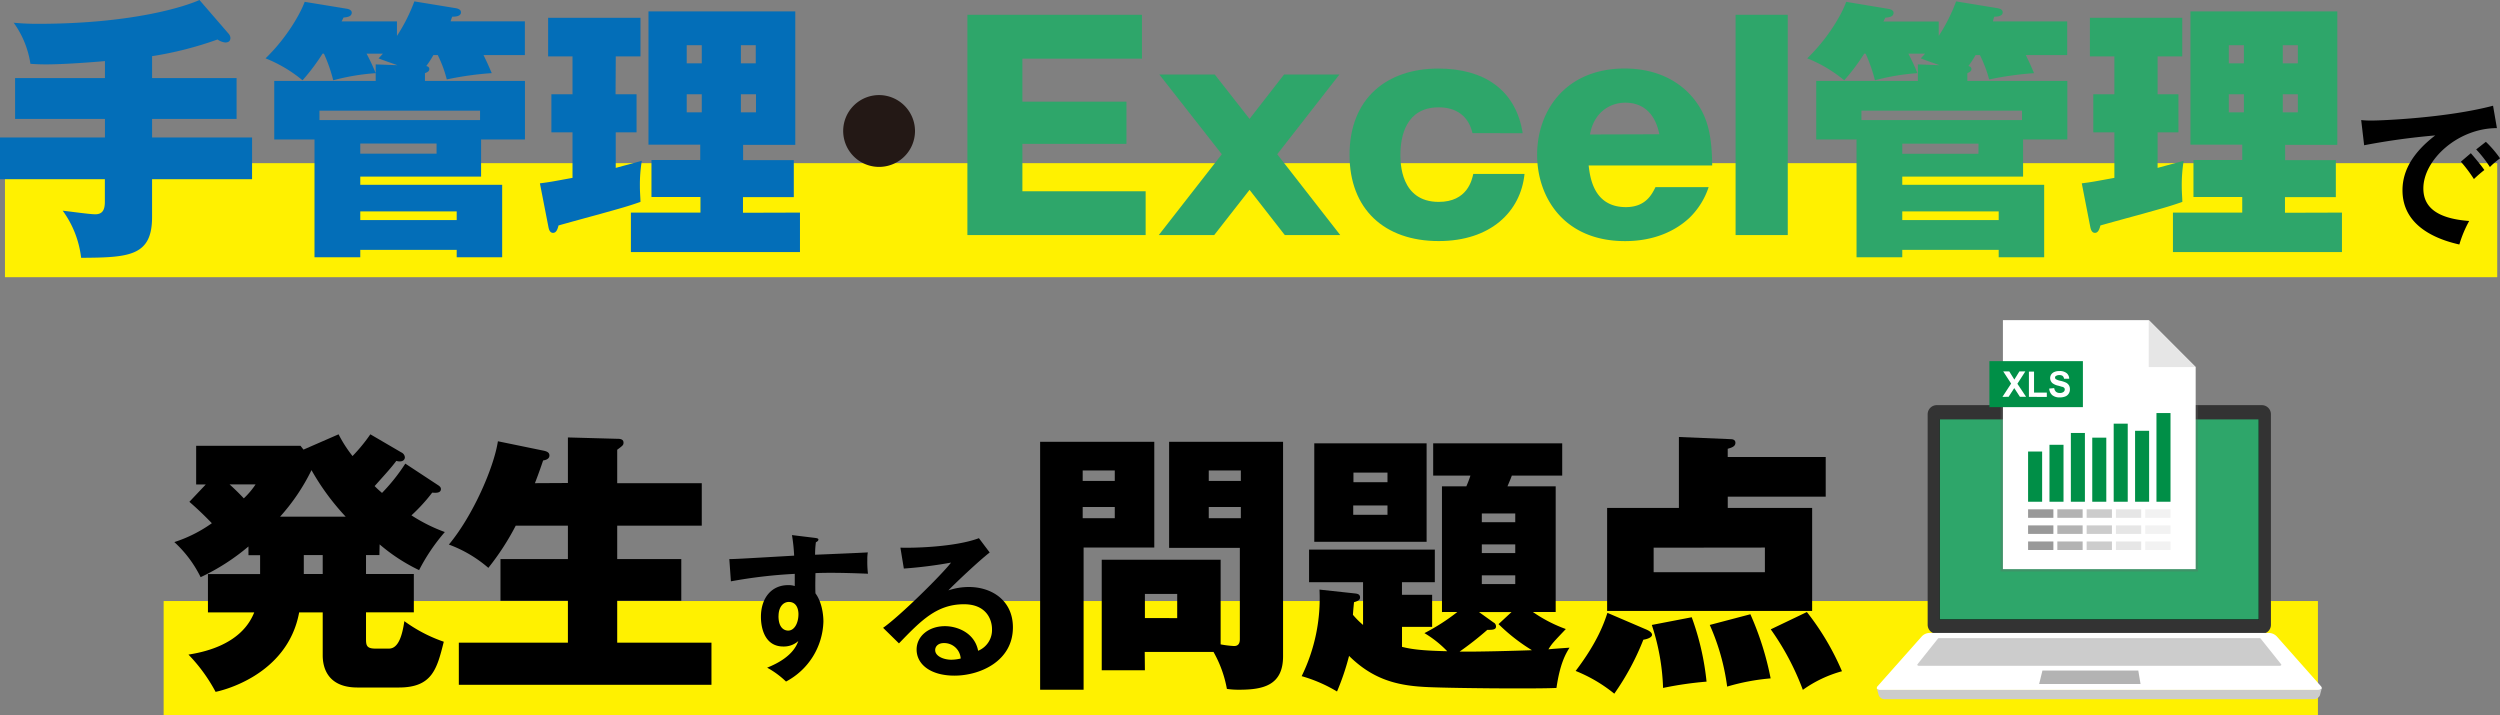 <svg xmlns="http://www.w3.org/2000/svg" width="575.05" height="164.48" viewBox="0 0 575.05 164.48"><rect x="0" y="0" width="575.05" height="164.48" fill="#808080" stroke="none"/><defs><style>.cls-1{isolation:isolate;}.cls-2{fill:#fff100;}.cls-3{fill:#036eb8;}.cls-4{fill:#231815;}.cls-5{fill:#2ea66a;}.cls-6{fill:#333;}.cls-7{fill:#fff;}.cls-8{fill:#ccc;}.cls-9{fill:#b3b3b3;}.cls-10{fill:#666;opacity:0.3;mix-blend-mode:multiply;}.cls-11{fill:#008f47;}.cls-12{fill:#999;}.cls-13{fill:#e6e6e6;}.cls-14{fill:#f2f2f2;}.cls-15{fill:none;}</style></defs><g class="cls-1"><g id="レイヤー_2" data-name="レイヤー 2"><g id="レイヤー_1-2" data-name="レイヤー 1"><rect class="cls-2" x="1.14" y="37.53" width="573.27" height="26.23"/><rect class="cls-2" x="37.64" y="138.25" width="495.53" height="26.23"/><path class="cls-3" d="M37.56,19.34H57v9.39H37.56V33h23V42.6h-23v8.69c0,9-5.23,9.33-16.32,9.39A22.77,22.77,0,0,0,17,49.84c2.14.25,5.79.76,7.18.82,2,.13,2.52-1,2.52-2.9V42.6H2.58V33H26.72V28.73H6.05V19.34H26.72V15.43c-2.84.26-9.39.76-13.55.76-1.57,0-2.58-.06-3.59-.13A21.61,21.61,0,0,0,5.73,6.61c1.45.13,3.09.25,5.49.25C34,6.86,46,2.52,48.46,1.38l6.81,7.88a1.64,1.64,0,0,1,.31.82c0,.63-.31,1.07-1.19,1.07a3.64,3.64,0,0,1-1.77-.69A81.85,81.85,0,0,1,37.56,14.3Z" transform="translate(-2.58 -1.38)"/><path class="cls-3" d="M102.27,14.05a23.32,23.32,0,0,1-1.64,2.52c.26.06.7.19.7.69s-.38.7-1,.95V20h23V33.46H113.24V42H85.45v1.89h32.64V60.56H107.63V58.85H85.45v1.71H74.92V33.46H65.66V20H89V16.19l5,.19c-.69-.25-3.78-1.32-4.35-1.58.57-.56.7-.75,1-1.07H86.9A46.14,46.14,0,0,1,89,18.21a50.67,50.67,0,0,0-9.77,1.64,34.87,34.87,0,0,0-2.14-6.12h-.32a48.36,48.36,0,0,1-4.6,6.12,31.6,31.6,0,0,0-8.51-5.05c5.17-5,8.19-10.71,9-13L82.42,3.4c.38.06,1.07.31,1.07.88,0,1-1.26,1.07-1.89,1.13l-.44.89H93.89V9.64a39.7,39.7,0,0,0,4-7.94l9.58,1.57c.63.13,1.14.38,1.14.95,0,1-1.51,1-2,1a6.55,6.55,0,0,0-.37,1.07h17.07v7.75h-9.51c.82,1.7.94,1.95,1.89,4.16a74,74,0,0,0-10.34,1.45,28.1,28.1,0,0,0-2.08-5.61ZM113,29V26.84H76.06V29ZM103,34.4H85.45v2.33H103ZM107.63,52V50H85.45v2Z" transform="translate(-2.58 -1.38)"/><path class="cls-3" d="M144.17,23.06H149v8.76h-4.79V40c4.16-1.13,4.67-1.26,6-1.64a33.54,33.54,0,0,0-.44,5.86c0,1.58.13,2.71.13,3.6-3.41,1.19-5,1.57-9.65,2.89-1.45.38-7.87,2.15-9.2,2.53-.25,1-.56,1.7-1.26,1.7s-.94-.7-1.07-1.39l-1.95-10c2.46-.31,3-.44,7.5-1.26V31.82h-4.86V23.06h4.86v-8.7h-5.61V5.48h21.24v8.88h-5.68Zm42.42,27.22v9.08H147.7V50.28h16V46.69H152.43V38.18h11.22V34.66H151.74V4h33.77v30.7h-12v3.52h11.66v8.51H173.48v3.59ZM164,15.94V11.78h-3.46v4.16Zm-3.46,7.12v4.16H164V23.06Zm15.88-7.12V11.78H173v4.16ZM173,23.06v4.16h3.47V23.06Z" transform="translate(-2.58 -1.38)"/><path class="cls-4" d="M213.05,31.5a8.26,8.26,0,1,1-8.26-8.25A8.29,8.29,0,0,1,213.05,31.5Z" transform="translate(-2.58 -1.38)"/><path class="cls-5" d="M266.1,45.37V55.45h-41V4.78h40.15V14.87H237.75v9.89h23.94v9.71H237.75v10.9Z" transform="translate(-2.58 -1.38)"/><path class="cls-5" d="M290,28.73l7.94-10.21h12.73l-14.3,18.34,14.49,18.59H298.11L290,45.05l-8.13,10.4H269.12l14.5-18.59L269.25,18.52H282Z" transform="translate(-2.58 -1.38)"/><path class="cls-5" d="M341.28,32c-.89-3.91-3.72-5.93-7.76-5.93-7.62,0-8.82,6.81-8.82,10.91,0,1.76,0,10.84,8.82,10.84,6.56,0,7.63-5,7.94-6.43h11.79c-.88,8.69-7.81,15.44-19.73,15.44C321,56.84,313,49.46,313,37c0-13,8.57-19.85,20.42-19.85,10.4,0,17.83,4.79,19.41,14.87Z" transform="translate(-2.58 -1.38)"/><path class="cls-5" d="M368,39.44c.32,2.59,1.07,9.58,8.57,9.58,4.6,0,6-3,6.81-4.6h12.22a17.41,17.41,0,0,1-4.47,7.12c-3.34,3.09-8.26,5.3-14.75,5.3-14.18,0-20.23-10.21-20.23-19.85,0-10,6.43-19.85,20.17-19.85,7.75,0,14.18,3.34,17.65,9.64,1.63,3.09,2.39,6.61,2.45,12.66Zm16.26-7.18C383,26,379,25,376.44,25c-3.6,0-7.25,2.27-8.13,7.31Z" transform="translate(-2.58 -1.38)"/><path class="cls-5" d="M413.8,4.78V55.45h-12V4.78Z" transform="translate(-2.58 -1.38)"/><path class="cls-5" d="M457,14.05a26.9,26.9,0,0,1-1.64,2.52c.25.06.69.19.69.69s-.38.7-.94.95V20h23V33.46H467.93V42H440.14v1.89h32.64V60.56H462.32V58.85H440.14v1.71H429.62V33.46h-9.27V20h23.38V16.19l5,.19c-.69-.25-3.78-1.32-4.35-1.58.57-.56.7-.75,1-1.07h-3.84a43.68,43.68,0,0,1,2.08,4.48,50.67,50.67,0,0,0-9.77,1.64,34.87,34.87,0,0,0-2.14-6.12h-.32a48.36,48.36,0,0,1-4.6,6.12,31.6,31.6,0,0,0-8.51-5.05c5.17-5,8.2-10.71,8.95-13l9.84,1.64c.37.06,1.07.31,1.07.88,0,1-1.26,1.07-1.89,1.13l-.45.89h12.73V9.64a40.47,40.47,0,0,0,4-7.94l9.58,1.57c.63.13,1.13.38,1.13.95,0,1-1.51,1-1.95,1A8,8,0,0,0,461,6.3h17.08v7.75h-9.52c.82,1.7.95,1.95,1.89,4.16a73.84,73.84,0,0,0-10.33,1.45A29.4,29.4,0,0,0,458,14.05ZM467.68,29V26.84H430.75V29Zm-10,5.42H440.14v2.33h17.52ZM462.32,52V50H440.14v2Z" transform="translate(-2.58 -1.38)"/><path class="cls-5" d="M498.87,23.06h4.79v8.76h-4.79V40c4.16-1.13,4.66-1.26,6-1.64a34.59,34.59,0,0,0-.44,5.86c0,1.58.13,2.71.13,3.6-3.4,1.19-5,1.57-9.64,2.89-1.45.38-7.88,2.15-9.2,2.53-.26,1-.57,1.7-1.26,1.7s-.95-.7-1.08-1.39l-1.95-10c2.46-.31,3-.44,7.5-1.26V31.82h-4.85V23.06h4.85v-8.7H483.3V5.48h21.24v8.88h-5.67Zm42.41,27.22v9.08H502.4V50.28h15.94V46.69H507.12V38.18h11.22V34.66H506.43V4h33.78v30.7h-12v3.52h11.66v8.51H528.17v3.59ZM518.72,15.94V11.78h-3.47v4.16Zm-3.47,7.12v4.16h3.47V23.06Zm15.88-7.12V11.78h-3.46v4.16Zm-3.46,7.12v4.16h3.46V23.06Z" transform="translate(-2.58 -1.38)"/><path d="M576.92,30.85c-9,0-16.92,7.31-16.92,13.87,0,4.19,2.94,6.92,10.54,7.49a26.85,26.85,0,0,0-2.26,5.41c-5.45-1.22-13.08-4.33-13.08-12.47,0-4.8,2.72-8.93,7.53-12.62a158.49,158.49,0,0,0-16.35,2.26L545.7,29a21.53,21.53,0,0,0,2.33.11c2.44,0,17.39-.61,28-3.41Zm-6,5.77c.5.57,2.29,2.65,3.11,3.87a28.53,28.53,0,0,0-2.4,2.08,33,33,0,0,0-3-4ZM574.38,34a25.4,25.4,0,0,1,3.26,3.8,17.29,17.29,0,0,0-2.33,2,27.39,27.39,0,0,0-3.16-4.05Z" transform="translate(-2.58 -1.38)"/><path class="cls-6" d="M524.94,96.67v48.41a2.07,2.07,0,0,1-1.19,1.89,2,2,0,0,1-.91.21H448.08a2,2,0,0,1-.91-.21,2.09,2.09,0,0,1-1.19-1.89V96.67a2.1,2.1,0,0,1,2.1-2.1h74.76A2.1,2.1,0,0,1,524.94,96.67Z" transform="translate(-2.58 -1.38)"/><rect class="cls-5" x="446.19" y="96.47" width="73.38" height="46.04"/><path d="M448.74,97.82v46.1h73.44V97.82Zm73.38,46H448.8v-46h73.32Z" transform="translate(-2.58 -1.38)"/><path class="cls-7" d="M485,96.2a.47.47,0,0,1,.46-.46.46.46,0,0,1,.46.46.45.45,0,0,1-.46.46A.46.46,0,0,1,485,96.2Z" transform="translate(-2.58 -1.38)"/><path class="cls-7" d="M536.61,159.78c-.08.18-.32.3-.69.3H435c-.38,0-.62-.12-.7-.3a.62.62,0,0,1,.2-.6l10.17-11.46a2.55,2.55,0,0,1,1.93-.75h77.7a2.59,2.59,0,0,1,1.94.75l10.16,11.46C536.62,159.41,536.68,159.62,536.61,159.78Z" transform="translate(-2.58 -1.38)"/><path class="cls-8" d="M527,154.52H443.92c-.23,0-.4-.19-.29-.33l4.74-5.95a.29.29,0,0,1,.21-.08h73.76a.27.27,0,0,1,.21.08l4.75,5.95C527.4,154.33,527.23,154.52,527,154.52Z" transform="translate(-2.58 -1.38)"/><polygon class="cls-9" points="492.37 157.34 469.04 157.34 469.8 154.24 491.85 154.24 492.37 157.34"/><path class="cls-8" d="M536.61,159.78l-.41,1.55a1.52,1.52,0,0,1-1.48.88H436.2a1.51,1.51,0,0,1-1.47-.88l-.42-1.55h0c.08.18.32.3.7.3H535.92c.37,0,.61-.12.69-.3Z" transform="translate(-2.58 -1.38)"/><rect class="cls-10" x="460.17" y="93.18" width="45.42" height="38.27"/><polygon class="cls-7" points="505.05 84.44 505.05 130.91 460.71 130.91 460.71 73.63 494.25 73.63 505.05 84.44"/><rect class="cls-11" x="466.5" y="103.86" width="3.23" height="11.55"/><rect class="cls-11" x="471.42" y="102.31" width="3.23" height="13.1"/><rect class="cls-11" x="476.34" y="99.59" width="3.23" height="15.82"/><rect class="cls-11" x="481.26" y="100.67" width="3.23" height="14.74"/><rect class="cls-11" x="486.19" y="97.45" width="3.23" height="17.96"/><rect class="cls-11" x="491.11" y="99.09" width="3.23" height="16.32"/><rect class="cls-11" x="496.03" y="95.01" width="3.23" height="20.4"/><rect class="cls-12" x="466.5" y="117.15" width="5.82" height="1.96"/><rect class="cls-9" x="473.23" y="117.15" width="5.82" height="1.96"/><rect class="cls-8" x="479.97" y="117.15" width="5.82" height="1.96"/><rect class="cls-13" x="486.7" y="117.15" width="5.82" height="1.96"/><rect class="cls-14" x="493.44" y="117.15" width="5.82" height="1.96"/><rect class="cls-12" x="466.5" y="120.85" width="5.82" height="1.96"/><rect class="cls-9" x="473.23" y="120.85" width="5.82" height="1.96"/><rect class="cls-8" x="479.97" y="120.85" width="5.82" height="1.96"/><rect class="cls-13" x="486.7" y="120.85" width="5.82" height="1.96"/><rect class="cls-14" x="493.44" y="120.85" width="5.82" height="1.96"/><rect class="cls-12" x="466.5" y="124.55" width="5.82" height="1.96"/><rect class="cls-9" x="473.23" y="124.55" width="5.82" height="1.96"/><rect class="cls-8" x="479.97" y="124.55" width="5.82" height="1.96"/><rect class="cls-13" x="486.7" y="124.55" width="5.82" height="1.96"/><rect class="cls-14" x="493.44" y="124.55" width="5.82" height="1.96"/><polygon class="cls-13" points="505.05 84.44 494.25 84.44 494.25 73.63 505.05 84.44"/><line class="cls-15" x1="505.05" y1="84.44" x2="494.25" y2="73.63"/><rect class="cls-11" x="457.6" y="83.07" width="21.51" height="10.58"/><path class="cls-7" d="M463.18,92.67l2-3.06-1.82-2.8h1.39l1.17,1.88,1.16-1.88h1.37l-1.83,2.84,2,3H467.2l-1.3-2-1.3,2Z" transform="translate(-2.58 -1.38)"/><path class="cls-7" d="M469.27,92.67V86.85h1.18v4.83h2.94v1Z" transform="translate(-2.58 -1.38)"/><path class="cls-7" d="M473.94,90.76l1.15-.11a1.4,1.4,0,0,0,.42.85,1.28,1.28,0,0,0,.86.27,1.32,1.32,0,0,0,.86-.24.73.73,0,0,0,.29-.56.56.56,0,0,0-.12-.36.9.9,0,0,0-.43-.25c-.14,0-.45-.14-.94-.26a3.26,3.26,0,0,1-1.34-.58,1.55,1.55,0,0,1-.29-2,1.63,1.63,0,0,1,.74-.59,2.82,2.82,0,0,1,1.15-.2,2.49,2.49,0,0,1,1.66.48,1.71,1.71,0,0,1,.59,1.29l-1.19,0a1.06,1.06,0,0,0-.32-.65,1.22,1.22,0,0,0-.75-.19,1.35,1.35,0,0,0-.81.21.41.41,0,0,0-.19.36.45.45,0,0,0,.18.36,3.33,3.33,0,0,0,1.08.39,6.11,6.11,0,0,1,1.28.42,1.71,1.71,0,0,1,.65.6,1.69,1.69,0,0,1,.23.93,1.73,1.73,0,0,1-.28,1,1.64,1.64,0,0,1-.79.65,3.34,3.34,0,0,1-1.27.21,2.57,2.57,0,0,1-1.71-.51A2.18,2.18,0,0,1,473.94,90.76Z" transform="translate(-2.58 -1.38)"/><path d="M89.85,129.06H86.77v4.35h11v8.82h-11v6c0,1.52.06,2.34,2.14,2.34h3.15c2.27,0,3.09-3.34,3.53-6.31a34.15,34.15,0,0,0,9.07,4.73c-1.57,6.24-2.64,10.53-10.33,10.53H84.81c-7.18,0-8-5-8-7.38v-9.89H71.39c-2.71,14.68-18.21,18.08-19.22,18.27a37.93,37.93,0,0,0-6.24-8.57c11.72-1.82,14.31-7.75,15.13-9.7H50.41v-8.82h12v-4.35H59.73v-2a49.64,49.64,0,0,1-11,7.06,27.19,27.19,0,0,0-6.05-8.07,31.4,31.4,0,0,0,8.63-4.34c-1.64-1.7-3.34-3.34-5.17-4.92l3.78-4H47.7v-8.89h24l.69.88,8.07-3.52a29.37,29.37,0,0,0,3.21,5,38.67,38.67,0,0,0,4.1-5l7.12,4.16a1.37,1.37,0,0,1,.82,1.13c0,.38-.26.95-1.2.95a2.48,2.48,0,0,1-.76-.13c-1.26,1.64-1.89,2.33-5,5.8.82.82,1.2,1.13,1.7,1.57a42.54,42.54,0,0,0,5.36-6.74l7.37,4.85c.51.32.82.57.82,1,0,1-1.32.88-2,.82a40.51,40.51,0,0,1-4.78,5.23,37.89,37.89,0,0,0,7.68,3.84,43.72,43.72,0,0,0-5.92,8.76,41.27,41.27,0,0,1-9.08-5.92ZM55.38,112.8c1,.88,2.34,2.2,3.28,3.21a18,18,0,0,0,2.71-3.21Zm26.72,7.43a55.73,55.73,0,0,1-7.87-10.71A46.52,46.52,0,0,1,67,120.23Zm-9.64,8.83v4.35h4.35v-4.35Z" transform="translate(-2.58 -1.38)"/><path d="M133.21,112.48V102l11.28.31c.56,0,1.51,0,1.51.89,0,.56-.19.69-1.45,1.63v7.69H164v9.77H144.55v7.69h14.74v9.58H144.55v9.64h21.68v9.7H108.12v-9.7h25.09v-9.64H117.7v-9.58h15.51v-7.69h-12a58.66,58.66,0,0,1-6.3,9.71,29.38,29.38,0,0,0-9.08-5.36c5.48-6.55,10.34-17.65,11.28-23.76l10.4,2.14c1,.19,1.45.51,1.45,1.14,0,.82-.95,1.07-1.45,1.13-.5,1.45-.94,2.78-1.89,5.23Z" transform="translate(-2.58 -1.38)"/><path d="M190,125.1c.58.08.83.15.83.4s-.22.43-.58.61a21.3,21.3,0,0,0-.18,2.87c10.51-.43,11.69-.51,12.12-.54a10.25,10.25,0,0,0-.11,1.75,22.5,22.5,0,0,0,.15,3.16c-6.81-.29-10.47-.22-12.08-.14,0,.6-.08,3,0,4.65,1.83,2.48,1.83,6.1,1.83,6.53a16.1,16.1,0,0,1-8.6,13.76,20.35,20.35,0,0,0-4.34-3.19c5.63-2.26,6.74-5,7.17-6.13a5,5,0,0,1-3.44,1.26c-4.37,0-5.16-4.41-5.16-6.81,0-4.41,2.47-7.31,6.27-7.31a4.64,4.64,0,0,1,1.51.21c0-1.51,0-2,0-2.8a111.93,111.93,0,0,0-14.69,1.72l-.36-5.12c1.18,0,2.54-.07,14.91-.79a40.79,40.79,0,0,0-.5-4.73Zm-8.35,18c0,3,1.61,3.33,2.22,3.33,1.44,0,2.37-1.72,2.37-3.8,0-.75-.22-2.79-2.22-2.79C182.81,139.84,181.66,140.91,181.66,143.1Z" transform="translate(-2.58 -1.38)"/><path d="M230.23,128.47c-2.19,1.65-8.14,7.24-9.5,8.71a14.73,14.73,0,0,1,4.69-.78c5.31,0,10.15,3.11,10.15,9.28,0,7.81-7.6,11.11-13.44,11.11-5.53,0-8.71-2.62-8.71-6,0-3.08,2.79-5.38,6.52-5.38,2.72,0,6.81,1.44,7.63,5.66a5.15,5.15,0,0,0,3.19-5c0-2.08-1.22-5.7-6.45-5.7-6.27,0-9.89,3.77-14.95,9l-3.65-3.58c3.83-2.66,13.58-12.3,15.63-15a101.54,101.54,0,0,1-10.86,1.37l-.79-4.81c2.69.11,12.58-.1,18.06-2.18ZM219.69,149.3c-1.33,0-2,.79-2,1.61,0,1.44,2,2.22,3.72,2.22a9.25,9.25,0,0,0,2.15-.28A3.8,3.8,0,0,0,219.69,149.3Z" transform="translate(-2.58 -1.38)"/><path d="M268.09,103v24.33H251.83v32.7h-10V103ZM259,112v-2.4h-7.38V112Zm-7.38,6v2.58H259V118Zm14.31,37.56H256V130.13h27.35V149.6a22.72,22.72,0,0,0,3.09.38c.95,0,1.33-.57,1.33-1.58v-21H271.5V103h26.21v49.34c0,6.75-4.66,7.69-10.14,7.69a17.59,17.59,0,0,1-2.78-.19,26.79,26.79,0,0,0-3.08-8.5H265.89Zm7.43-12V138h-7.43v5.54ZM288,112v-2.4h-7.38V112Zm-7.38,6v2.58H288V118Z" transform="translate(-2.58 -1.38)"/><path d="M334.26,142.16V113.24h5.61a25,25,0,0,0,.94-2.46h-8.57v-7.43h29.68v7.43H350.33c-.19.57-.76,1.89-1,2.46h11.09v28.92h-5.23a32.63,32.63,0,0,0,7.56,3.91c-2.83,3-3.15,3.28-4,4.67,1.2-.13,2.21-.19,4.85-.38-.94,1.51-2.2,3.72-3,9.26-4.6.25-26.09.06-30.63-.25-6.43-.38-11.78-1.89-17.08-7.12a56.6,56.6,0,0,1-2.77,8.19,33.71,33.71,0,0,0-8.13-3.53A40.71,40.71,0,0,0,306.09,137l8.13.88c.5.06,1.2.13,1.2.94,0,.64-.76.89-1.39,1.08-.13,1.32-.19,1.95-.25,2.9a19.65,19.65,0,0,0,2.33,2.33V135.3H303.69v-7.5h28.93v7.5h-7.56v2.89H332v7.38h-6.93v4.6c2,.5,4.35.88,10.4,1a25.11,25.11,0,0,0-5.24-4.16,46.79,46.79,0,0,0,7.57-4.86Zm-3.53-38.81V126H304.89V103.35Zm-9,8.94v-2.2H313.9v2.2Zm-7.88,5.36v2.14h7.88v-2.14Zm32.27,26.91a1,1,0,0,1,.57.94c0,.76-.89.76-2,.76a74,74,0,0,1-6.37,5c4.35.06,13-.19,16.64-.32a42.22,42.22,0,0,1-7.69-6l3-2.78h-7.5Zm5-23.07v-2h-7.69v2Zm-7.69,5.11v2h7.69v-2Zm0,7.12v2h7.69v-2Z" transform="translate(-2.58 -1.38)"/><path d="M381,146.07c.95.38,1.58.82,1.58,1.33s-.82.94-2,1.13a58.88,58.88,0,0,1-6.68,12.41,34.26,34.26,0,0,0-8.89-5.23c5.17-6.8,6.62-11.28,7.31-13.36Zm41.53-39.57v9.13H400v2.59h19.41v23.69H372.25V118.22h16.51V101.9l12,.5c.44,0,1,.19,1,.82,0,.88-.89,1.13-1.77,1.39v1.89Zm-30.82,36.86a61.07,61.07,0,0,1,3.41,14.81,81.23,81.23,0,0,0-10,1.45,51.25,51.25,0,0,0-2.59-14.49Zm-8.76-16V133h25.59v-5.67Zm22.25,15.31a68.32,68.32,0,0,1,4.66,14.75,49.84,49.84,0,0,0-10,1.89,51.29,51.29,0,0,0-4-14.18Zm13-.51a59.72,59.72,0,0,1,8.07,13.62,28.2,28.2,0,0,0-9,4.28,60.17,60.17,0,0,0-7.38-13.92Z" transform="translate(-2.58 -1.38)"/></g></g></g></svg>